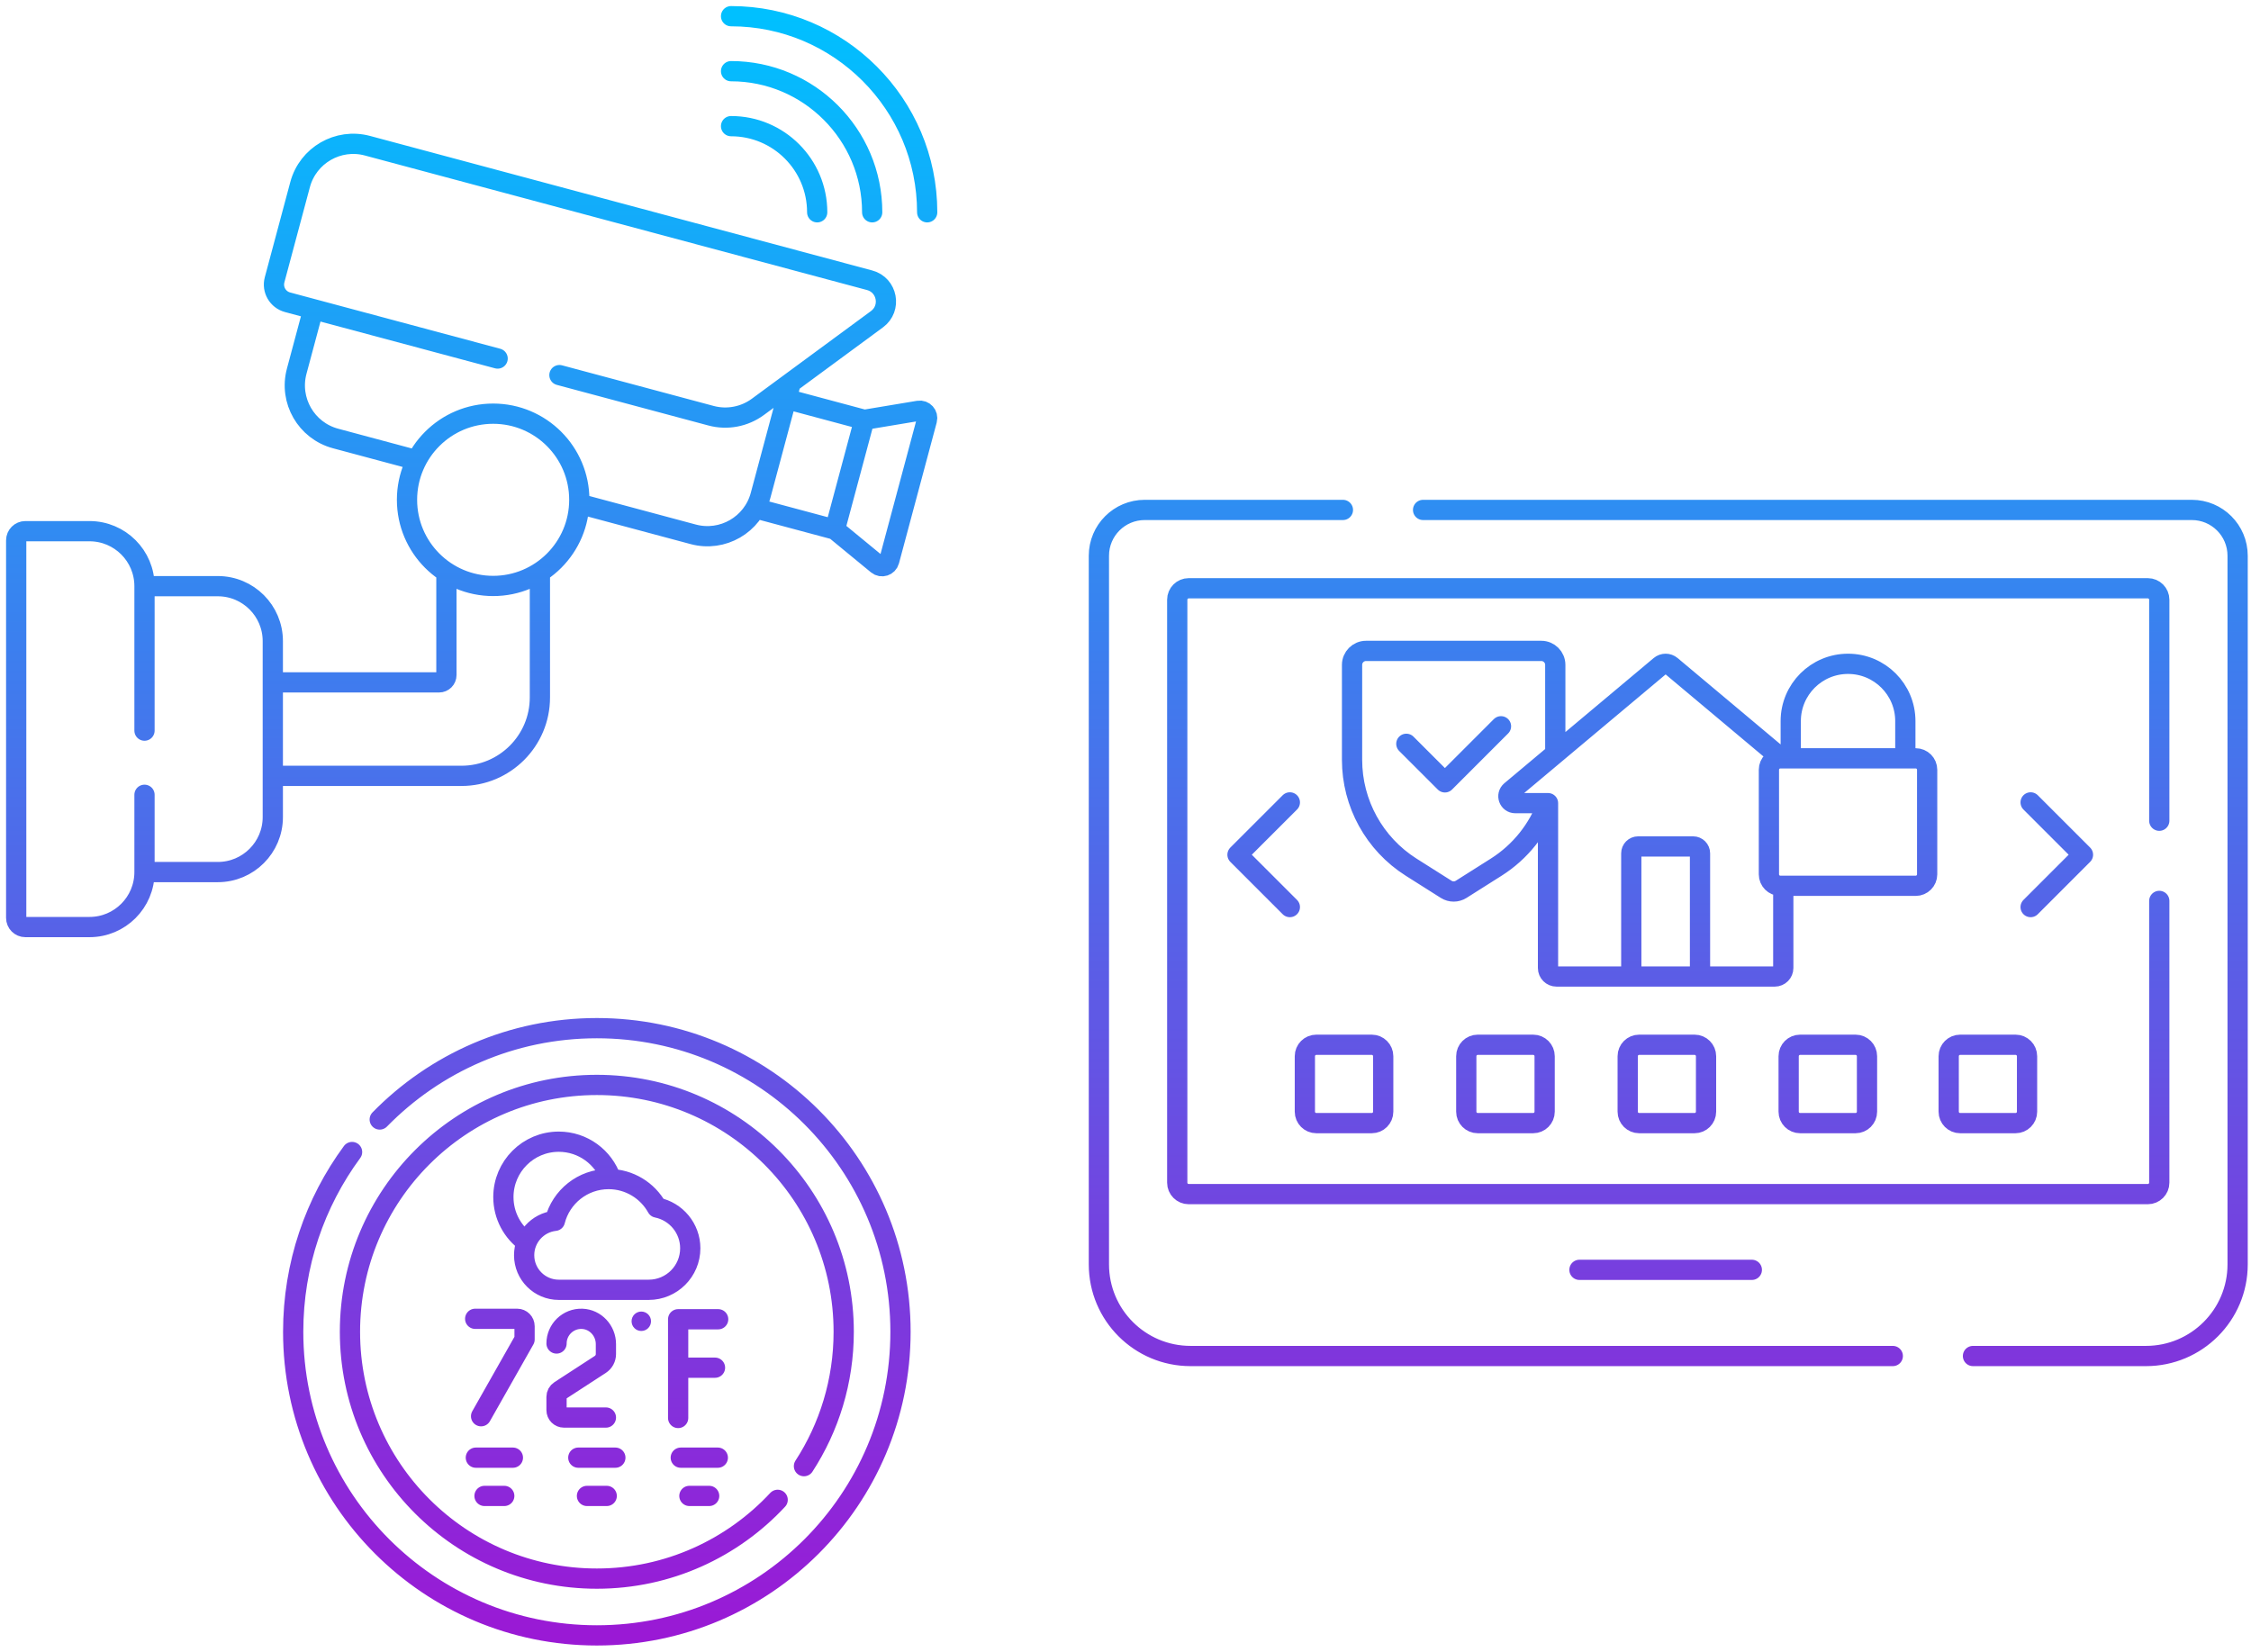 <?xml version="1.0" encoding="UTF-8"?> <svg xmlns="http://www.w3.org/2000/svg" width="139" height="102" viewBox="0 0 139 102" fill="none"><path d="M23.448 69.139C26.853 65.658 31.601 63.498 36.855 63.498C47.211 63.498 55.606 71.893 55.606 82.249C55.606 92.605 47.211 101 36.855 101C26.499 101 18.104 92.605 18.104 82.249C18.104 78.095 19.454 74.256 21.741 71.148M48.021 92.628C45.237 95.621 41.265 97.494 36.855 97.494C28.435 97.494 21.61 90.668 21.61 82.249C21.61 73.829 28.435 67.004 36.855 67.004C45.274 67.004 52.099 73.829 52.099 82.249C52.099 85.31 51.197 88.16 49.645 90.548M37.739 72.824C37.28 71.478 36.005 70.51 34.504 70.51C32.615 70.51 31.084 72.041 31.084 73.93C31.084 75.08 31.653 76.097 32.524 76.716M34.366 82.973C34.366 82.112 35.079 81.419 35.946 81.449C36.772 81.479 37.415 82.183 37.415 83.009V83.626C37.415 83.884 37.285 84.125 37.068 84.266L34.574 85.887C34.444 85.971 34.366 86.115 34.366 86.27V87.089C34.366 87.342 34.571 87.546 34.823 87.546H37.415M29.343 81.448H31.935C32.188 81.448 32.392 81.653 32.392 81.906V82.725C32.392 82.725 30.352 86.33 29.707 87.465M44.347 81.476H41.876V87.573M41.876 84.467H44.151M29.384 90.024H31.671M44.325 90.024H42.038M37.998 90.024H35.711M29.919 92.387H31.138M43.791 92.387H42.571M37.465 92.387H36.246M27.566 35.337V41.691C27.566 41.941 27.363 42.143 27.113 42.143H16.846M33.339 35.337V43.074C33.339 45.747 31.171 47.916 28.496 47.916H16.846M51.556 32.707L54.182 34.867C54.436 35.076 54.822 34.952 54.907 34.634L57.238 25.934C57.323 25.616 57.051 25.316 56.726 25.37L53.373 25.928M51.556 32.707L53.373 25.928M51.556 32.707L46.643 31.39M53.373 25.928L48.562 24.639M19.348 19.094L18.322 22.923C17.836 24.734 18.911 26.596 20.722 27.081L25.727 28.423M35.767 31.112L42.807 32.999C44.619 33.484 46.481 32.409 46.965 30.598L48.782 23.82C48.799 23.758 48.812 23.697 48.826 23.636M34.545 23.166L43.905 25.674C44.902 25.941 45.966 25.74 46.797 25.129L54.154 19.714C55.071 19.039 54.8 17.603 53.7 17.308L22.69 8.999C20.879 8.514 19.017 9.589 18.531 11.4L16.956 17.281C16.794 17.885 17.152 18.505 17.756 18.667L30.729 22.143M45.143 1C51.821 1 57.254 6.433 57.254 13.111M45.143 4.396C49.948 4.396 53.858 8.305 53.858 13.111M50.462 13.111C50.462 10.173 48.081 7.791 45.143 7.791M8.923 45.123V36.201M8.923 36.201C8.923 34.326 7.403 32.805 5.527 32.805H1.566C1.253 32.805 1 33.059 1 33.371V56.688C1 57 1.253 57.254 1.566 57.254H5.527C7.403 57.254 8.923 55.733 8.923 53.858M8.923 36.201L13.45 36.201C15.326 36.201 16.846 37.721 16.846 39.596V50.462C16.846 52.338 15.326 53.858 13.45 53.858L8.923 53.858M8.923 53.858V49.085M82.925 31.493H70.686C69.124 31.493 67.857 32.759 67.857 34.322V78.087C67.857 81.213 70.39 83.746 73.516 83.746H116.88M121.832 83.746H132.514C135.64 83.746 138.174 81.213 138.174 78.087V34.322C138.174 32.759 136.907 31.493 135.344 31.493H87.876M133.336 50.687V37.038C133.336 36.648 133.019 36.331 132.628 36.331H73.403C73.012 36.331 72.695 36.648 72.695 37.038V73.04C72.695 73.43 73.012 73.747 73.403 73.747H132.628C133.019 73.747 133.336 73.43 133.336 73.04V55.639M93.568 49.6C93.172 49.6 92.992 49.105 93.296 48.851M93.568 49.6H95.57C94.986 51.212 93.88 52.613 92.39 53.556L90.226 54.925C89.944 55.103 89.585 55.103 89.303 54.925L87.139 53.556C84.868 52.118 83.49 49.617 83.49 46.929V41.062C83.49 40.585 83.877 40.199 84.353 40.199H95.176C95.652 40.199 96.039 40.585 96.039 41.062V46.551L93.296 48.851M93.568 49.6L95.59 49.601V59.782C95.59 60.073 95.825 60.308 96.115 60.308H109.593C109.883 60.308 110.118 60.072 110.118 59.782V54.706H109.938M93.296 48.851L102.516 41.12C102.712 40.956 102.996 40.956 103.192 41.12L110.006 46.834H109.938M86.842 45.937L89.224 48.318L92.687 44.854M109.938 54.706C109.547 54.706 109.231 54.389 109.231 53.998V47.541C109.231 47.15 109.547 46.834 109.938 46.834M109.938 54.706L118.295 54.706C118.686 54.706 119.002 54.389 119.002 53.998V47.541C119.002 47.15 118.686 46.834 118.295 46.834L109.938 46.834M125.392 49.555L128.624 52.787L125.392 56.02M79.649 56.02L76.416 52.787L79.649 49.555M97.532 78.424H108.176M40.571 74.579C39.987 73.529 38.867 72.818 37.581 72.818C35.983 72.818 34.641 73.915 34.266 75.396C33.197 75.514 32.366 76.42 32.366 77.52C32.366 78.7 33.323 79.657 34.503 79.657H40.06C41.476 79.657 42.624 78.509 42.624 77.093C42.624 75.851 41.742 74.816 40.571 74.579ZM25.133 30.868C25.133 33.806 27.515 36.188 30.453 36.188C33.391 36.188 35.772 33.806 35.772 30.868C35.772 27.93 33.391 25.548 30.453 25.548C27.515 25.548 25.133 27.93 25.133 30.868ZM104.976 60.308H100.732V52.701C100.732 52.466 100.922 52.276 101.156 52.276H104.552C104.786 52.276 104.976 52.466 104.976 52.701V60.308ZM117.655 46.834V44.535C117.655 42.581 116.071 40.997 114.117 40.997C112.163 40.997 110.579 42.581 110.579 44.535V46.834H117.655ZM84.707 69.363H81.283C80.893 69.363 80.576 69.046 80.576 68.655V65.232C80.576 64.841 80.893 64.524 81.283 64.524H84.707C85.097 64.524 85.414 64.841 85.414 65.232V68.655C85.414 69.046 85.097 69.363 84.707 69.363ZM94.674 69.363H91.251C90.86 69.363 90.543 69.046 90.543 68.655V65.232C90.543 64.841 90.86 64.524 91.251 64.524H94.674C95.065 64.524 95.382 64.841 95.382 65.232V68.655C95.382 69.046 95.065 69.363 94.674 69.363ZM104.642 69.363H101.218C100.828 69.363 100.511 69.046 100.511 68.655V65.232C100.511 64.841 100.828 64.524 101.218 64.524H104.642C105.032 64.524 105.349 64.841 105.349 65.232V68.655C105.349 69.046 105.032 69.363 104.642 69.363ZM114.581 69.363H111.157C110.767 69.363 110.45 69.046 110.45 68.655V65.232C110.45 64.841 110.767 64.524 111.157 64.524H114.581C114.972 64.524 115.288 64.841 115.288 65.232V68.655C115.288 69.046 114.972 69.363 114.581 69.363ZM124.463 69.363H121.04C120.649 69.363 120.333 69.046 120.333 68.655V65.232C120.333 64.841 120.649 64.524 121.04 64.524H124.463C124.854 64.524 125.171 64.841 125.171 65.232V68.655C125.171 69.046 124.854 69.363 124.463 69.363Z" stroke="url(#paint0_linear_4555_167)" stroke-width="1.25" stroke-miterlimit="10" stroke-linecap="round" stroke-linejoin="round"></path><circle cx="39.6" cy="81.6" r="0.6" fill="#7D3ADE"></circle><defs><linearGradient id="paint0_linear_4555_167" x1="69.587" y1="1" x2="69.587" y2="101" gradientUnits="userSpaceOnUse"><stop stop-color="#00C0FF"></stop><stop offset="1" stop-color="#9A19D5"></stop></linearGradient></defs></svg> 